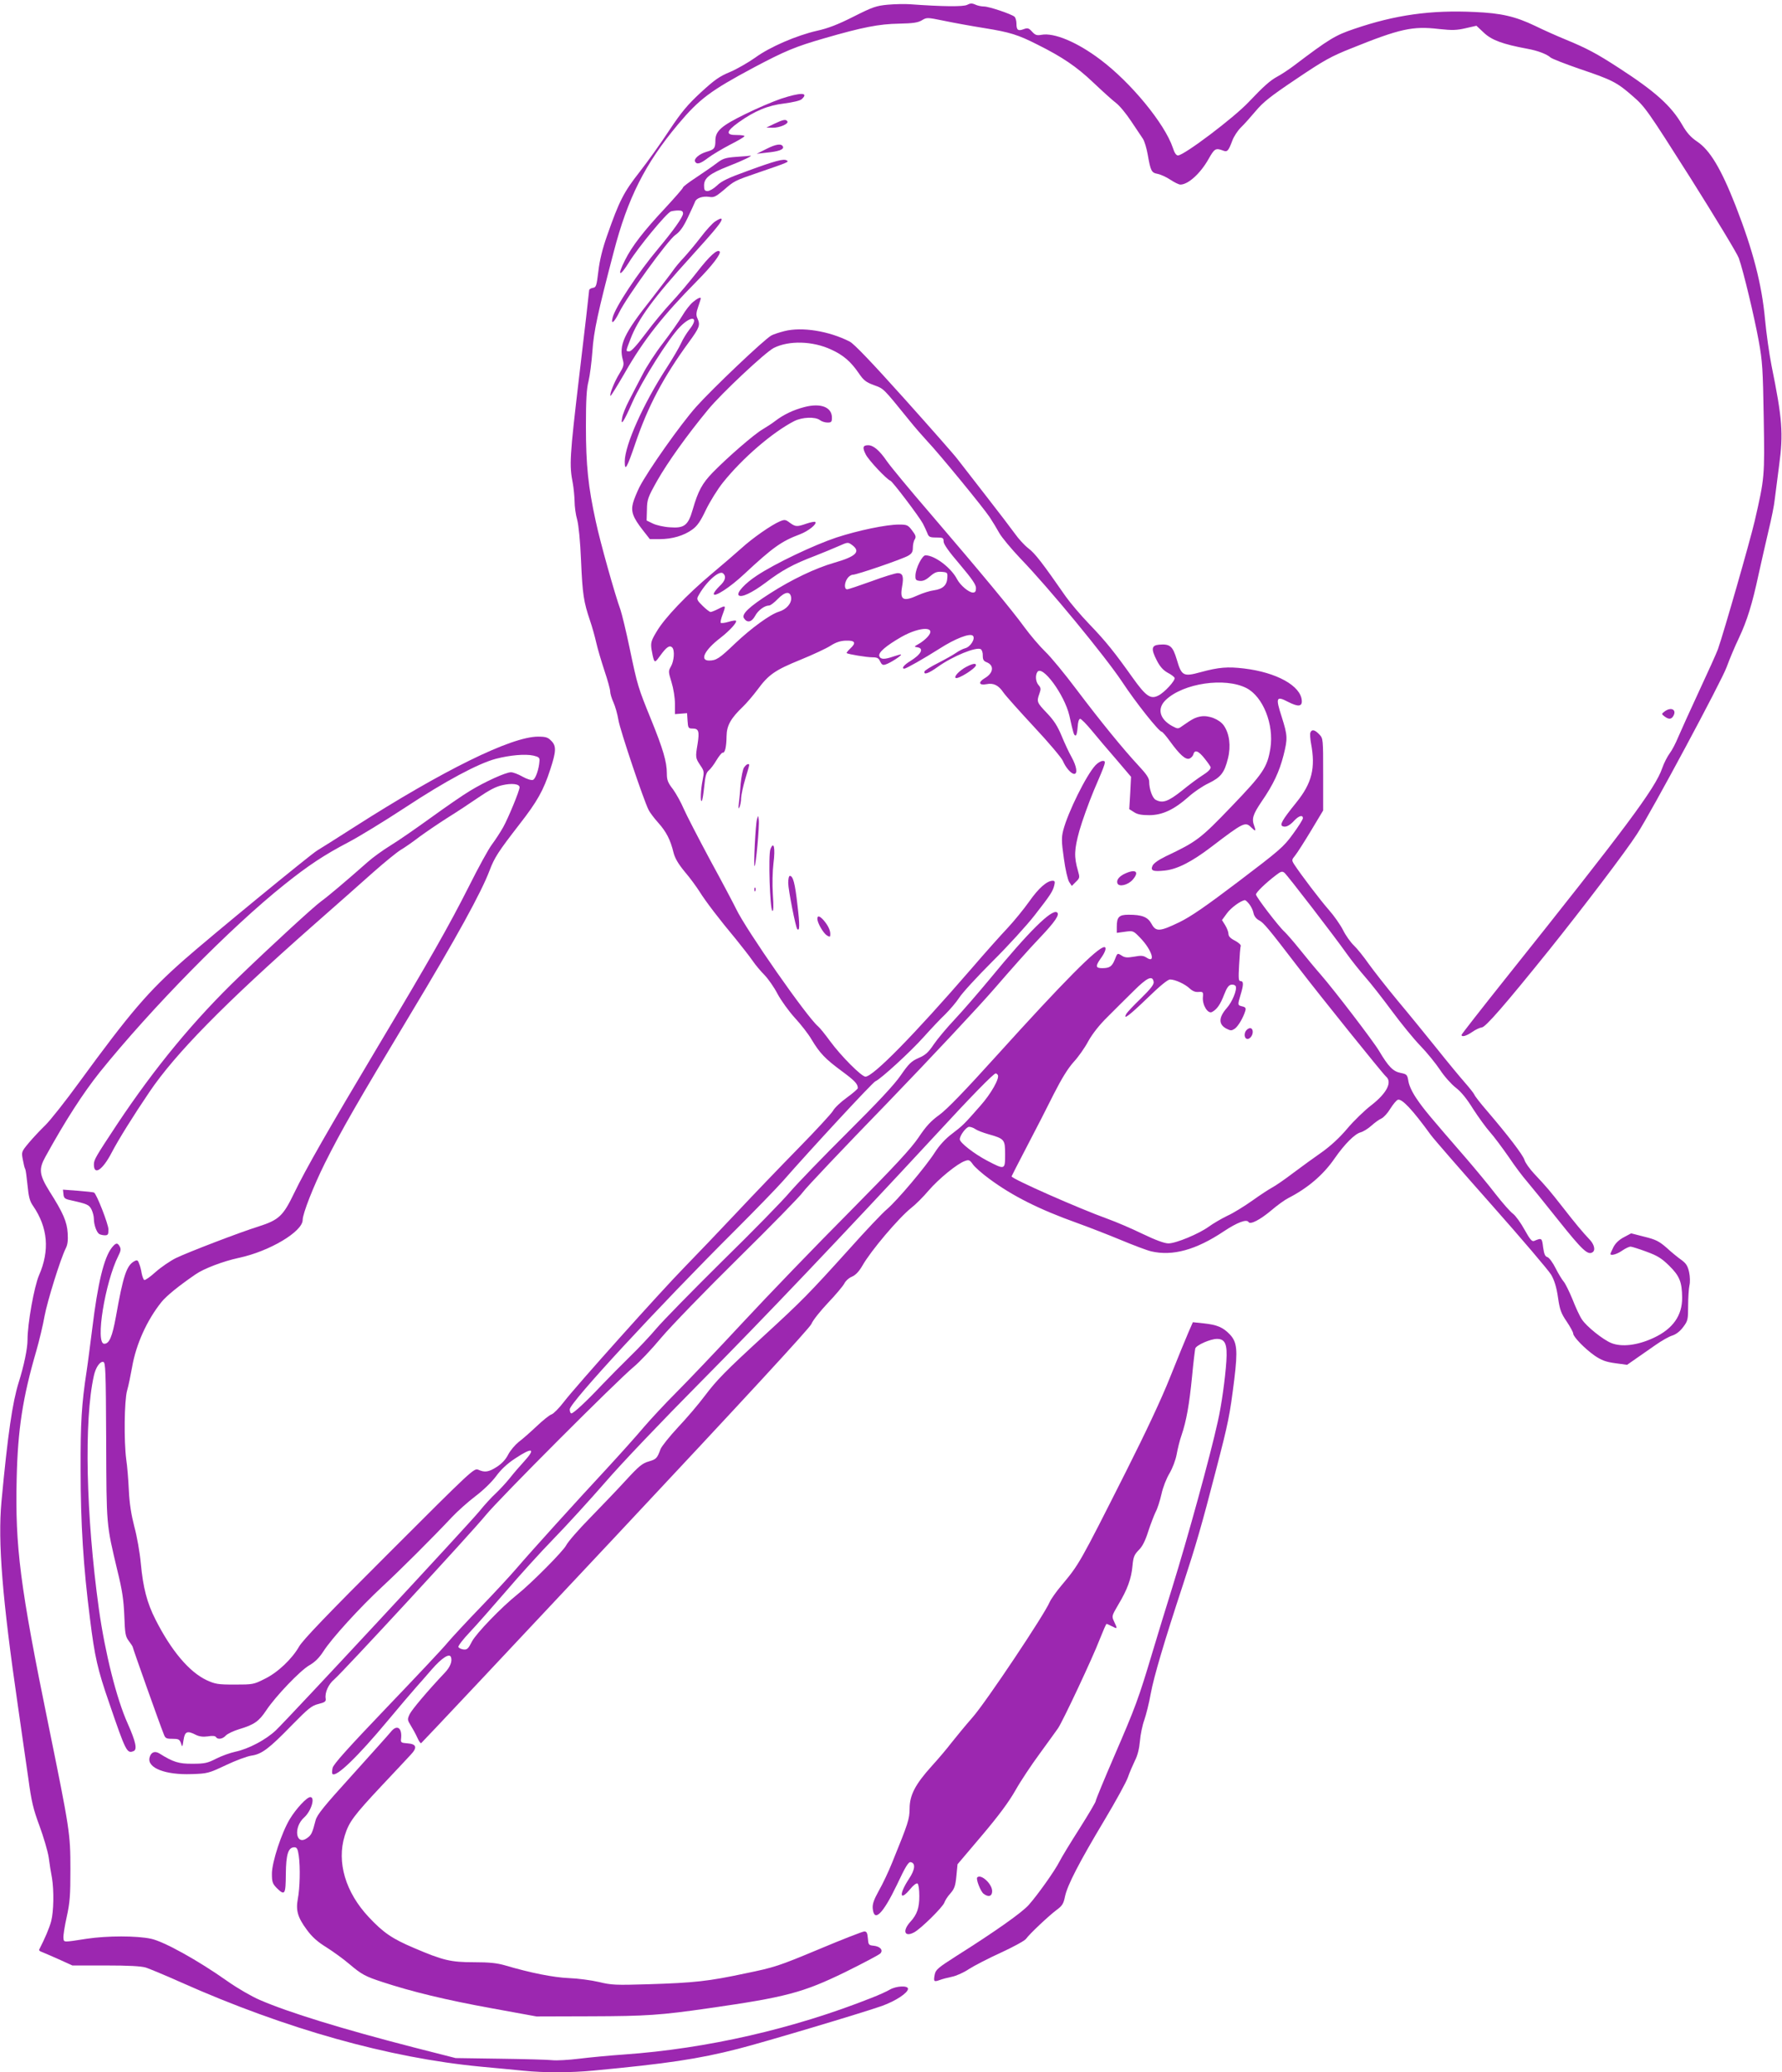 <?xml version="1.0" standalone="no"?>
<!DOCTYPE svg PUBLIC "-//W3C//DTD SVG 20010904//EN"
 "http://www.w3.org/TR/2001/REC-SVG-20010904/DTD/svg10.dtd">
<svg version="1.0" xmlns="http://www.w3.org/2000/svg"
 width="1101pt" height="1280pt" viewBox="0 0 1101 1280"
 preserveAspectRatio="xMidYMid meet">
<g transform="translate(0,1280) scale(0.1,-0.1)"
fill="#9c27b0" stroke="none">
<path d="M5485 12771 c-72 -7 -93 -14 -212 -74 -97 -49 -157 -72 -225 -87
-127 -29 -292 -100 -382 -166 -41 -29 -110 -69 -154 -88 -68 -28 -98 -50 -182
-127 -82 -76 -119 -120 -195 -234 -51 -78 -134 -194 -184 -258 -98 -125 -125
-178 -200 -392 -29 -82 -46 -152 -54 -220 -11 -92 -14 -100 -34 -103 -13 -2
-23 -9 -23 -15 0 -7 -27 -244 -61 -527 -60 -509 -62 -551 -40 -665 5 -27 10
-77 11 -110 0 -33 7 -85 16 -115 9 -34 19 -131 24 -254 9 -207 16 -253 56
-371 13 -38 30 -99 38 -135 8 -36 31 -113 50 -171 20 -59 36 -117 36 -130 0
-13 9 -43 20 -67 11 -24 25 -73 31 -110 10 -61 154 -490 186 -554 7 -15 34
-51 60 -80 50 -56 75 -105 94 -183 9 -36 29 -70 70 -120 33 -38 73 -94 91
-122 38 -61 122 -171 224 -293 38 -47 85 -107 103 -133 18 -27 52 -67 75 -90
22 -23 59 -75 80 -116 22 -41 69 -106 106 -147 37 -40 85 -101 105 -136 50
-83 83 -118 186 -194 80 -59 99 -79 99 -105 0 -5 -30 -31 -67 -58 -38 -27 -77
-64 -87 -83 -11 -18 -106 -121 -211 -228 -105 -107 -278 -287 -384 -400 -106
-113 -250 -263 -320 -335 -151 -154 -673 -737 -748 -835 -29 -38 -63 -72 -75
-76 -13 -4 -54 -37 -93 -74 -38 -36 -88 -80 -111 -97 -22 -18 -51 -52 -64 -77
-15 -30 -39 -56 -70 -76 -51 -33 -75 -36 -115 -18 -26 11 -38 0 -551 -513
-382 -381 -533 -539 -556 -579 -44 -77 -133 -162 -215 -201 -65 -33 -72 -34
-183 -34 -104 0 -120 3 -173 27 -108 51 -218 181 -316 374 -53 104 -77 198
-91 347 -6 67 -24 169 -40 227 -19 74 -30 141 -34 225 -3 66 -10 152 -16 190
-15 115 -12 363 5 425 9 30 22 96 31 145 24 141 92 291 181 402 30 38 108 101
210 171 51 36 172 82 270 103 188 40 393 162 393 234 0 39 67 209 137 350 102
204 197 369 530 923 280 465 437 750 488 886 30 79 53 115 184 284 110 141
149 210 191 340 37 113 38 145 5 177 -20 21 -34 25 -81 25 -165 0 -587 -208
-1133 -557 -108 -69 -212 -135 -231 -146 -42 -25 -656 -529 -821 -674 -224
-197 -334 -326 -649 -757 -85 -117 -180 -237 -211 -267 -31 -30 -77 -79 -102
-109 -45 -54 -45 -56 -36 -103 5 -27 11 -53 15 -58 3 -5 9 -50 14 -100 7 -72
14 -99 34 -127 92 -134 104 -276 37 -429 -30 -70 -71 -298 -71 -399 0 -53 -22
-160 -55 -264 -38 -122 -67 -318 -106 -735 -23 -249 5 -598 102 -1265 22 -151
50 -351 64 -445 19 -142 31 -191 69 -293 25 -68 51 -156 57 -195 5 -40 14 -96
20 -126 13 -78 11 -208 -5 -268 -11 -41 -37 -103 -74 -175 -2 -5 5 -11 15 -14
10 -4 57 -24 104 -45 l86 -39 205 0 c143 0 218 -4 249 -13 24 -8 123 -49 219
-92 645 -287 1283 -466 1850 -520 91 -8 209 -20 263 -25 128 -13 291 -13 436
1 447 42 645 71 891 134 161 41 770 223 889 265 86 31 161 81 161 106 0 21
-72 18 -112 -5 -18 -11 -69 -34 -113 -51 -481 -191 -1018 -314 -1530 -350 -88
-6 -213 -18 -278 -26 -65 -8 -139 -12 -165 -9 -26 3 -171 7 -322 9 l-275 4
-255 65 c-443 114 -775 216 -955 294 -51 22 -139 73 -200 116 -181 128 -392
245 -472 262 -89 19 -270 19 -397 0 -148 -23 -141 -23 -144 4 -2 14 7 72 20
130 20 91 23 133 23 296 0 219 -4 244 -135 887 -177 864 -207 1104 -197 1527
7 302 37 498 121 786 19 66 42 163 51 215 17 92 98 353 131 419 12 23 15 51
12 95 -4 69 -28 125 -112 257 -64 103 -68 138 -25 215 124 225 233 393 335
521 321 398 807 893 1142 1160 146 117 246 183 395 261 65 34 222 130 350 214
249 164 451 272 560 301 89 23 182 31 232 20 34 -8 40 -13 38 -34 -3 -49 -24
-110 -40 -116 -10 -4 -38 5 -65 20 -26 15 -58 27 -71 27 -32 0 -160 -58 -252
-114 -44 -26 -152 -101 -242 -166 -90 -65 -202 -143 -250 -172 -47 -29 -111
-75 -142 -103 -136 -120 -245 -212 -288 -243 -43 -31 -291 -258 -505 -464
-278 -267 -520 -560 -755 -913 -132 -200 -143 -218 -143 -248 0 -70 54 -34
110 74 40 77 132 225 233 374 160 237 464 546 1007 1025 140 123 311 274 379
335 68 60 143 121 166 135 24 14 76 50 116 81 41 30 119 83 174 118 55 34 141
91 192 126 64 44 108 67 146 75 59 14 107 8 107 -13 0 -21 -69 -188 -101 -246
-17 -30 -48 -78 -69 -106 -21 -27 -85 -144 -143 -260 -124 -245 -238 -446
-557 -980 -317 -531 -452 -768 -522 -913 -69 -143 -94 -167 -222 -208 -113
-35 -436 -159 -510 -195 -34 -17 -90 -55 -124 -85 -34 -31 -66 -53 -71 -50 -5
3 -12 22 -16 42 -3 20 -10 47 -16 60 -7 21 -12 23 -29 14 -48 -26 -69 -89
-114 -343 -23 -125 -41 -167 -72 -167 -57 0 5 380 87 543 15 29 17 42 9 57
-14 26 -24 25 -49 -6 -49 -62 -87 -220 -121 -499 -12 -93 -27 -213 -35 -265
-31 -203 -38 -316 -37 -610 0 -331 17 -599 58 -919 29 -235 47 -313 118 -518
104 -304 110 -315 151 -299 24 9 14 58 -36 170 -69 153 -140 437 -178 707 -80
578 -93 1166 -31 1442 11 50 37 89 58 85 14 -3 16 -48 18 -488 2 -531 0 -509
69 -800 30 -121 39 -182 43 -280 4 -112 7 -128 28 -156 13 -17 24 -34 24 -37
0 -7 169 -483 192 -539 9 -25 16 -28 53 -28 38 0 44 -3 53 -27 8 -27 9 -26 16
20 8 53 23 59 77 31 21 -10 43 -13 73 -9 28 5 46 3 50 -4 11 -17 41 -13 61 9
10 11 48 29 84 40 91 27 121 48 166 116 58 87 209 245 266 278 35 20 61 46 87
86 50 79 226 272 364 400 110 102 307 298 431 430 34 36 99 94 145 129 49 37
101 88 127 123 30 41 68 77 117 109 108 72 131 64 55 -19 -24 -26 -64 -72 -89
-104 -25 -31 -64 -72 -86 -93 -22 -20 -67 -68 -99 -108 -63 -78 -1171 -1270
-1258 -1354 -62 -59 -170 -116 -252 -133 -32 -7 -85 -26 -118 -43 -53 -27 -71
-31 -145 -31 -85 -1 -120 10 -206 64 -28 17 -52 7 -60 -26 -16 -64 98 -108
260 -102 97 3 105 5 211 55 61 29 131 55 158 59 64 9 109 43 249 187 103 105
124 122 165 132 41 10 48 16 45 34 -6 37 18 89 53 118 51 43 848 906 935 1013
81 100 811 831 916 918 34 28 110 108 169 179 59 70 274 292 477 492 203 200
382 383 399 408 17 25 252 273 522 551 269 279 567 597 662 707 95 110 219
250 277 310 98 103 128 148 108 160 -33 20 -173 -118 -413 -410 -73 -88 -171
-201 -219 -252 -48 -51 -106 -120 -129 -154 -33 -49 -51 -66 -94 -84 -45 -20
-60 -35 -110 -107 -39 -57 -141 -166 -329 -353 -149 -148 -308 -313 -354 -366
-45 -54 -234 -247 -421 -430 -186 -184 -368 -370 -405 -414 -37 -44 -111 -123
-165 -175 -53 -52 -131 -131 -173 -175 -98 -104 -175 -175 -188 -175 -5 0 -10
11 -10 25 0 41 548 634 1026 1110 121 121 252 256 291 300 176 201 556 611
571 616 31 12 217 182 299 274 45 50 104 113 133 140 28 28 67 73 86 102 18
29 111 130 206 225 96 95 212 223 259 283 100 128 114 150 123 188 5 21 3 27
-10 27 -35 0 -87 -45 -145 -128 -34 -48 -94 -121 -133 -163 -39 -41 -141 -155
-226 -254 -357 -412 -606 -665 -653 -665 -24 0 -151 127 -219 220 -30 41 -63
82 -73 90 -69 57 -446 598 -507 726 -13 27 -84 162 -159 299 -74 138 -148 281
-165 320 -16 38 -46 92 -66 120 -32 41 -38 57 -38 98 0 72 -24 152 -97 332
-81 199 -84 208 -133 442 -22 106 -48 211 -56 235 -35 96 -126 420 -153 547
-47 215 -61 347 -61 589 0 162 4 232 16 277 8 33 19 116 24 185 8 123 34 242
132 615 86 331 194 545 397 787 132 157 199 207 466 350 196 104 259 130 439
182 235 68 337 88 461 90 87 2 116 6 141 21 30 18 32 18 135 -3 57 -12 172
-33 254 -46 154 -25 204 -40 324 -101 155 -77 244 -138 345 -234 56 -53 119
-110 140 -126 22 -16 64 -67 95 -114 31 -46 64 -96 73 -109 9 -14 22 -57 29
-96 18 -103 23 -113 62 -120 19 -4 54 -20 78 -36 24 -16 52 -30 62 -30 48 0
124 69 174 158 36 64 44 69 87 53 29 -12 35 -5 60 61 9 25 33 61 52 80 19 18
60 64 92 102 47 56 91 91 252 199 169 114 214 139 340 189 300 121 378 138
540 119 83 -9 110 -8 166 5 l66 15 47 -44 c48 -45 116 -70 267 -98 66 -12 120
-33 144 -54 9 -8 89 -39 178 -70 202 -68 232 -83 330 -169 76 -66 89 -84 358
-508 153 -243 287 -464 297 -492 29 -82 95 -359 123 -511 23 -126 26 -175 31
-475 6 -366 6 -369 -56 -639 -29 -124 -191 -689 -227 -791 -9 -25 -62 -142
-117 -260 -55 -118 -112 -245 -128 -282 -15 -37 -39 -83 -53 -101 -14 -19 -35
-59 -46 -91 -42 -124 -221 -364 -969 -1301 -149 -187 -271 -343 -271 -347 0
-15 28 -8 66 18 21 15 48 27 59 28 23 1 142 138 416 478 210 262 474 609 544
718 87 133 523 946 553 1030 17 47 51 128 76 180 50 106 82 209 121 391 15 68
42 187 60 264 19 77 37 167 40 200 4 33 16 127 27 210 27 197 20 289 -47 618
-14 71 -32 199 -40 285 -20 217 -74 425 -182 702 -90 229 -159 344 -238 396
-38 26 -63 53 -91 102 -69 119 -167 207 -396 355 -131 85 -192 118 -323 172
-49 20 -135 58 -190 85 -123 59 -211 79 -374 86 -271 13 -491 -18 -743 -104
-119 -40 -155 -62 -377 -230 -31 -23 -76 -53 -101 -66 -42 -23 -82 -58 -174
-155 -92 -98 -401 -331 -438 -331 -11 0 -22 16 -32 48 -50 148 -258 402 -449
545 -142 107 -285 167 -363 152 -28 -5 -38 -2 -58 20 -20 22 -27 24 -51 15
-35 -13 -45 -6 -45 34 0 19 -6 38 -12 43 -23 18 -159 63 -188 63 -16 0 -41 5
-55 12 -20 9 -31 8 -50 -2 -23 -12 -149 -11 -355 4 -30 2 -91 1 -135 -3z"/>
<path d="M4825 12190 c-49 -17 -149 -59 -221 -95 -147 -72 -184 -104 -184
-163 0 -48 -7 -56 -56 -70 -44 -13 -80 -44 -69 -61 11 -19 33 -12 80 24 25 19
86 55 135 81 50 25 90 49 90 53 0 4 -21 7 -47 7 -71 -1 -68 22 10 78 100 71
181 105 283 117 53 7 96 17 107 26 47 43 -6 43 -128 3z"/>
<path d="M4785 12036 l-50 -24 38 -1 c42 -1 101 24 92 39 -9 15 -25 12 -80
-14z"/>
<path d="M4735 11880 l-60 -30 60 7 c74 7 108 19 103 36 -8 22 -42 18 -103
-13z"/>
<path d="M4548 11831 c-66 -5 -82 -10 -120 -39 -23 -18 -80 -57 -125 -87 -46
-30 -83 -58 -83 -63 0 -5 -50 -62 -111 -128 -132 -141 -205 -235 -248 -322
-50 -99 -33 -106 26 -11 55 90 230 302 258 313 9 3 30 6 46 6 22 0 29 -5 29
-19 0 -21 -59 -104 -151 -214 -127 -151 -268 -364 -284 -429 -12 -48 10 -30
42 35 47 95 301 446 346 476 27 19 48 47 76 106 21 44 41 88 45 98 7 23 47 37
88 31 28 -5 40 1 87 40 68 59 67 59 219 111 184 63 188 65 173 74 -19 12 -71
-2 -243 -65 -117 -42 -161 -63 -188 -90 -20 -19 -46 -34 -58 -34 -18 0 -22 6
-22 34 0 47 35 74 152 120 88 34 155 67 133 64 -5 -1 -44 -4 -87 -7z"/>
<path d="M4417 11431 c-15 -10 -55 -53 -88 -97 -33 -43 -80 -99 -103 -124 -24
-25 -54 -61 -67 -80 -13 -19 -74 -98 -134 -176 -172 -217 -203 -285 -176 -380
7 -26 4 -39 -21 -80 -31 -49 -64 -131 -56 -139 2 -3 42 62 89 143 115 202 238
357 447 568 92 93 150 169 138 181 -15 15 -63 -29 -139 -127 -45 -58 -116
-142 -158 -187 -42 -45 -114 -131 -159 -192 -54 -72 -89 -111 -101 -111 -24 0
-24 -3 6 75 46 123 145 258 370 505 68 75 143 159 165 188 43 53 37 67 -13 33z"/>
<path d="M4281 10934 c-17 -14 -47 -52 -66 -85 -19 -32 -72 -107 -117 -166
-46 -59 -104 -148 -129 -198 -26 -49 -63 -121 -83 -160 -20 -38 -39 -86 -42
-105 -11 -57 10 -26 63 95 57 129 227 399 295 467 74 75 120 60 57 -18 -17
-22 -40 -59 -51 -84 -11 -25 -51 -93 -89 -152 -144 -221 -259 -478 -259 -579
0 -64 13 -41 65 111 79 233 175 413 333 629 64 88 70 103 51 145 -9 19 -8 35
5 72 9 26 16 49 16 51 0 10 -22 0 -49 -23z"/>
<path d="M4847 10755 c-32 -8 -68 -20 -81 -27 -43 -23 -365 -329 -465 -441
-97 -109 -298 -394 -351 -497 -15 -31 -33 -74 -39 -97 -14 -52 -1 -89 61 -168
l43 -55 61 0 c76 0 149 21 201 59 31 22 51 51 85 123 25 51 72 127 105 168
121 151 306 310 440 379 50 25 130 28 159 6 10 -8 31 -15 47 -15 23 0 27 4 27
30 0 65 -68 92 -169 66 -70 -18 -130 -47 -181 -86 -19 -15 -55 -38 -80 -53
-50 -29 -212 -169 -306 -265 -66 -68 -91 -115 -124 -229 -28 -98 -52 -117
-141 -110 -37 2 -84 13 -105 23 l-39 19 2 67 c1 63 5 75 64 180 64 112 181
277 314 438 81 99 353 354 406 381 94 47 240 43 354 -10 75 -34 121 -74 170
-145 31 -46 46 -57 95 -75 62 -23 53 -14 221 -221 33 -41 82 -97 108 -125 70
-73 348 -412 386 -470 18 -27 45 -72 60 -99 15 -26 73 -96 129 -155 178 -184
524 -605 628 -761 87 -132 229 -310 246 -310 4 0 27 -26 50 -58 61 -84 96
-115 120 -108 11 4 22 16 25 26 8 32 32 23 71 -27 20 -25 36 -49 36 -52 0 -13
-17 -29 -55 -53 -22 -14 -78 -55 -123 -92 -86 -68 -119 -79 -162 -56 -20 11
-40 66 -40 113 0 20 -17 46 -63 95 -98 105 -241 281 -385 472 -72 96 -159 202
-194 235 -35 34 -92 101 -128 150 -76 105 -266 334 -584 705 -126 146 -245
290 -267 322 -45 66 -83 98 -115 98 -33 0 -37 -14 -15 -57 18 -36 129 -154
152 -162 13 -4 178 -222 201 -265 9 -17 21 -43 27 -58 9 -25 16 -28 56 -28 41
0 45 -2 45 -25 0 -16 32 -62 100 -141 75 -89 100 -125 100 -146 0 -21 -5 -28
-19 -28 -25 0 -77 44 -97 81 -36 71 -138 149 -196 149 -20 0 -60 -78 -62 -123
-1 -28 2 -32 27 -35 20 -2 38 6 63 28 29 25 43 30 72 28 35 -3 37 -5 35 -36
-2 -46 -27 -70 -82 -78 -25 -3 -69 -17 -98 -30 -92 -42 -114 -31 -100 50 12
65 5 86 -27 86 -13 0 -86 -22 -161 -50 -75 -27 -143 -50 -151 -50 -19 0 -18
40 2 68 8 12 23 22 33 22 25 0 308 97 343 118 22 13 28 24 28 49 0 18 5 42 12
52 9 15 6 25 -17 55 -25 33 -31 36 -81 36 -78 0 -251 -36 -386 -80 -138 -46
-379 -160 -493 -236 -72 -47 -126 -106 -111 -121 16 -16 82 15 165 77 103 78
171 115 305 166 50 20 117 47 148 61 56 25 57 25 82 7 56 -41 26 -71 -110
-110 -115 -33 -262 -103 -396 -189 -130 -83 -177 -128 -162 -153 20 -31 47
-26 69 13 18 35 59 65 87 65 8 0 32 18 53 40 46 47 78 50 83 9 4 -35 -29 -73
-75 -87 -54 -16 -173 -103 -273 -198 -95 -91 -115 -104 -159 -104 -60 0 -28
65 70 140 58 45 105 97 96 106 -3 3 -24 0 -46 -7 -23 -7 -44 -9 -48 -6 -3 4 2
26 11 50 22 59 21 60 -24 37 -21 -11 -44 -20 -50 -20 -5 0 -28 17 -49 38 -33
32 -37 41 -29 57 45 86 130 164 155 144 22 -19 15 -46 -22 -80 -19 -19 -35
-39 -35 -47 0 -25 101 40 189 123 176 164 229 202 344 245 52 20 107 64 94 76
-3 3 -27 -1 -53 -10 -61 -21 -69 -20 -104 5 -26 20 -32 21 -61 9 -54 -23 -170
-104 -239 -167 -36 -32 -119 -104 -185 -159 -151 -127 -289 -271 -338 -355
-34 -56 -37 -69 -32 -108 4 -24 10 -53 14 -64 7 -19 11 -17 40 23 38 53 58 67
74 51 17 -17 12 -84 -8 -118 -16 -28 -16 -32 4 -97 12 -39 21 -95 21 -132 l0
-65 38 3 37 3 3 -47 c3 -45 5 -48 32 -48 37 0 42 -18 30 -95 -14 -83 -13 -87
16 -131 25 -36 25 -41 15 -93 -12 -59 -15 -138 -5 -128 4 3 10 43 15 89 6 64
13 87 28 99 11 9 33 38 48 64 16 26 33 47 38 46 14 -3 23 34 24 102 1 66 26
110 101 182 23 22 63 69 90 105 69 94 109 121 266 185 76 31 160 70 186 87 33
21 61 30 94 31 57 2 66 -13 28 -48 -15 -14 -25 -27 -23 -29 9 -7 124 -26 159
-26 30 0 39 -5 48 -26 10 -20 17 -24 34 -18 27 8 100 55 95 61 -2 2 -23 -4
-47 -12 -55 -19 -79 -19 -87 2 -9 22 42 65 138 120 118 66 221 64 158 -3 -13
-14 -37 -33 -54 -42 -28 -16 -29 -17 -7 -20 43 -7 23 -44 -45 -86 -38 -23 -56
-46 -35 -46 12 1 120 62 216 123 98 63 189 98 207 80 17 -17 -15 -69 -48 -77
-15 -4 -40 -17 -57 -29 -17 -12 -67 -40 -110 -62 -44 -22 -82 -46 -84 -52 -7
-24 25 -13 82 28 92 66 239 126 266 109 7 -5 13 -22 12 -40 0 -24 5 -33 23
-40 49 -19 44 -67 -11 -99 -42 -25 -36 -46 11 -37 44 9 75 -7 105 -52 14 -20
99 -115 189 -212 90 -96 170 -191 178 -210 17 -41 51 -80 70 -80 22 0 15 47
-16 103 -16 28 -44 88 -62 132 -25 60 -47 95 -91 141 -62 65 -64 70 -46 120
10 28 9 36 -5 52 -18 20 -22 59 -8 81 30 48 168 -140 198 -269 25 -113 28
-121 38 -123 6 -1 11 22 13 51 2 33 8 52 16 52 6 0 39 -33 71 -72 33 -40 101
-121 152 -179 l91 -107 -5 -100 -6 -100 29 -18 c20 -14 47 -19 94 -19 81 0
154 34 243 113 33 30 88 67 124 84 76 37 98 65 120 154 19 77 9 153 -26 203
-27 38 -93 64 -141 56 -35 -6 -52 -15 -115 -59 -26 -19 -28 -19 -62 -1 -79 43
-96 109 -40 162 108 103 365 141 498 73 103 -53 171 -225 148 -372 -19 -117
-44 -155 -240 -359 -192 -200 -214 -217 -406 -308 -45 -22 -75 -43 -82 -58
-14 -31 2 -38 76 -30 76 8 165 53 287 146 198 151 210 157 246 121 27 -27 31
-25 20 6 -18 47 -10 72 46 155 71 103 108 182 134 283 26 104 26 121 -11 238
-39 120 -34 131 39 93 62 -32 88 -30 85 8 -6 91 -156 174 -357 198 -101 12
-155 8 -269 -23 -105 -29 -117 -23 -146 77 -25 84 -42 99 -110 93 -47 -4 -50
-27 -14 -97 20 -39 39 -60 67 -76 22 -11 41 -26 43 -32 6 -16 -63 -91 -100
-109 -48 -25 -77 -5 -159 110 -111 156 -164 223 -268 331 -53 55 -118 132
-145 170 -144 207 -189 266 -231 298 -25 19 -62 60 -83 90 -21 29 -103 137
-182 238 -79 101 -157 202 -174 224 -16 22 -164 190 -328 373 -201 224 -311
339 -337 352 -129 66 -295 92 -403 65z"/>
<path d="M5970 8681 c-41 -22 -76 -58 -66 -68 12 -12 126 59 126 79 0 13 -22
9 -60 -11z"/>
<path d="M10284 8405 c-19 -15 -19 -15 0 -30 27 -20 43 -19 56 5 20 38 -17 55
-56 25z"/>
<path d="M8096 8275 c-3 -8 -1 -38 4 -66 29 -153 6 -246 -91 -366 -88 -109
-105 -139 -83 -147 19 -7 42 4 73 38 27 28 51 34 51 12 0 -7 -28 -52 -62 -98
-57 -79 -82 -100 -335 -292 -203 -154 -296 -218 -366 -252 -122 -59 -145 -60
-172 -11 -23 43 -58 57 -142 57 -60 0 -73 -14 -73 -75 l0 -37 51 7 c50 7 51 7
96 -40 70 -73 96 -159 37 -120 -20 13 -34 14 -77 6 -41 -7 -57 -6 -74 5 -30
19 -29 19 -46 -25 -17 -41 -32 -51 -77 -51 -41 0 -43 12 -10 59 29 39 39 71
23 71 -41 0 -250 -211 -665 -670 -196 -217 -306 -331 -354 -366 -53 -38 -83
-71 -129 -140 -47 -69 -142 -172 -431 -464 -205 -206 -500 -512 -656 -680
-155 -167 -340 -361 -409 -430 -70 -70 -160 -167 -202 -216 -41 -49 -144 -164
-228 -255 -186 -200 -472 -516 -560 -619 -35 -41 -133 -147 -217 -234 -85 -88
-177 -187 -205 -220 -27 -34 -198 -215 -378 -403 -240 -251 -329 -350 -334
-373 -4 -17 -4 -34 -1 -37 22 -23 154 104 340 327 71 85 150 178 175 206 25
28 70 79 99 113 62 71 109 101 118 76 10 -25 -4 -61 -37 -96 -105 -111 -204
-228 -218 -257 -15 -32 -14 -36 7 -70 13 -21 31 -54 40 -74 9 -21 20 -37 24
-35 3 1 543 575 1200 1276 805 859 1199 1286 1211 1313 9 23 56 81 102 130 47
49 92 103 101 119 8 17 30 37 49 44 22 10 42 31 63 67 52 92 224 295 303 358
26 20 74 68 107 107 63 73 177 166 224 182 24 9 30 6 49 -21 12 -17 57 -57
101 -89 143 -106 308 -189 543 -273 72 -26 193 -73 270 -105 77 -32 161 -64
187 -70 132 -31 277 8 450 124 83 55 140 76 152 57 11 -18 72 14 142 73 35 30
82 64 104 75 119 61 216 143 286 245 62 89 125 152 161 161 15 4 45 22 66 41
21 19 49 39 63 45 13 6 38 33 54 60 17 27 37 51 46 55 25 9 90 -60 204 -217
19 -26 188 -220 375 -431 187 -211 353 -406 369 -433 20 -35 33 -77 42 -140
11 -76 19 -98 54 -149 22 -33 40 -66 40 -74 0 -20 72 -94 132 -136 43 -29 69
-39 127 -47 l74 -10 53 37 c30 21 85 59 122 85 37 26 84 53 105 59 24 8 48 27
67 53 28 37 30 46 30 130 0 50 4 107 8 126 5 20 4 55 -2 83 -9 39 -19 54 -48
75 -21 15 -62 48 -91 75 -46 40 -67 51 -137 68 l-82 21 -45 -24 c-29 -15 -51
-36 -64 -60 -10 -21 -19 -40 -19 -43 0 -13 39 -3 72 20 20 14 44 25 52 25 8 0
52 -14 98 -31 68 -25 93 -40 141 -87 64 -63 79 -100 80 -197 1 -110 -57 -193
-175 -248 -100 -47 -199 -59 -264 -32 -51 21 -152 102 -180 145 -14 20 -40 77
-59 126 -20 48 -44 97 -54 108 -10 12 -33 49 -50 83 -17 34 -39 64 -50 68 -15
4 -21 19 -27 61 -7 58 -8 59 -56 39 -13 -5 -25 9 -59 70 -23 42 -55 86 -71 98
-17 12 -65 67 -108 122 -42 55 -122 151 -176 214 -230 265 -267 309 -309 371
-28 40 -48 82 -53 110 -7 42 -9 45 -49 53 -46 9 -75 39 -132 135 -36 61 -278
377 -360 471 -31 35 -89 105 -129 155 -40 50 -84 100 -96 111 -34 30 -176 215
-176 230 0 13 60 71 123 119 31 24 39 26 53 15 18 -15 307 -390 384 -499 29
-41 81 -106 115 -145 34 -38 108 -133 165 -210 57 -77 136 -174 176 -215 40
-41 94 -108 121 -148 26 -40 70 -89 97 -110 33 -25 68 -68 107 -131 33 -51 80
-116 105 -144 25 -28 77 -98 116 -154 38 -57 89 -124 112 -150 23 -27 111
-135 195 -241 147 -184 181 -216 210 -197 20 12 11 49 -18 79 -42 44 -87 98
-168 202 -76 97 -95 120 -174 204 -28 30 -56 69 -60 85 -9 31 -103 153 -232
304 -40 46 -75 91 -78 100 -4 9 -31 43 -60 76 -29 33 -107 127 -173 210 -66
82 -175 216 -243 297 -67 81 -147 183 -177 225 -30 43 -71 94 -91 113 -20 19
-51 62 -67 95 -17 33 -56 89 -88 125 -52 59 -170 214 -214 281 -16 26 -16 28
6 55 13 16 57 85 98 153 l75 125 0 222 c0 222 0 222 -24 248 -28 29 -46 33
-55 11z m-377 -1060 c11 -14 23 -39 26 -56 4 -18 17 -35 35 -44 28 -15 55 -47
245 -295 131 -171 519 -653 538 -669 41 -34 5 -104 -91 -178 -40 -31 -107 -95
-148 -144 -48 -57 -103 -107 -156 -145 -46 -32 -126 -90 -178 -129 -52 -40
-111 -80 -130 -90 -19 -10 -74 -46 -123 -81 -48 -34 -117 -77 -155 -94 -37
-18 -88 -48 -114 -67 -61 -44 -202 -103 -249 -103 -24 0 -79 20 -160 59 -68
33 -164 74 -214 92 -178 64 -595 248 -595 263 0 1 43 86 96 187 53 101 128
247 166 324 49 96 87 157 122 196 28 30 69 88 90 128 26 46 67 99 118 149 42
42 115 115 161 160 86 86 119 100 125 56 2 -15 -20 -43 -78 -100 -45 -43 -86
-87 -91 -96 -23 -42 18 -11 130 97 77 75 126 115 140 115 32 0 92 -28 121 -55
17 -16 35 -24 55 -22 28 2 30 0 27 -33 -4 -48 31 -104 56 -91 31 16 52 47 75
107 17 44 29 60 45 62 12 2 24 -3 27 -10 9 -22 -22 -97 -55 -134 -52 -59 -52
-102 -2 -128 26 -13 31 -13 51 0 21 15 52 67 65 110 5 17 2 23 -19 28 -29 7
-29 8 -10 72 19 62 19 84 0 84 -13 0 -14 15 -9 103 3 56 7 108 10 114 2 7 -15
22 -36 33 -28 14 -40 27 -40 42 0 11 -9 35 -20 53 l-20 32 30 41 c25 35 87 80
112 82 4 0 16 -11 27 -25z m-1554 -1055 c12 -20 -42 -116 -108 -190 -101 -115
-108 -122 -175 -173 -40 -30 -78 -71 -106 -115 -57 -89 -232 -296 -295 -350
-28 -23 -133 -134 -233 -246 -252 -279 -290 -318 -533 -541 -234 -215 -285
-267 -360 -366 -38 -51 -113 -139 -166 -195 -52 -56 -101 -117 -108 -135 -21
-57 -26 -62 -73 -76 -39 -11 -61 -29 -140 -115 -51 -56 -151 -160 -221 -232
-71 -72 -138 -149 -149 -171 -19 -37 -218 -237 -301 -303 -99 -79 -256 -242
-281 -291 -23 -45 -30 -52 -53 -49 -15 2 -28 9 -31 15 -2 7 29 48 70 91 40 42
140 156 223 252 82 96 215 243 295 325 81 83 224 240 320 350 98 114 351 379
585 615 383 386 888 917 1442 1515 232 252 372 395 385 395 4 0 10 -5 13 -10z
m-139 -334 c11 -8 47 -22 79 -31 102 -29 105 -33 105 -125 0 -96 0 -97 -111
-39 -80 42 -169 111 -169 132 0 24 40 77 58 77 9 0 27 -6 38 -14z"/>
<path d="M7702 6438 c-15 -15 -16 -45 -2 -53 16 -10 40 15 40 41 0 26 -19 31
-38 12z"/>
<path d="M6768 8073 c-56 -60 -170 -290 -199 -402 -11 -44 -11 -69 4 -173 9
-68 24 -132 33 -146 l16 -24 25 25 c25 24 25 27 13 69 -25 86 -23 131 9 247
17 60 57 171 89 248 77 179 78 183 55 183 -11 0 -31 -12 -45 -27z"/>
<path d="M4596 8058 c-7 -13 -16 -58 -20 -100 -3 -43 -8 -97 -11 -120 -4 -32
-3 -38 4 -23 5 11 10 36 10 56 1 19 12 73 26 119 29 97 28 90 15 90 -5 0 -16
-10 -24 -22z"/>
<path d="M4677 7740 c-9 -30 -22 -290 -15 -290 8 0 31 249 26 285 -3 30 -3 30
-11 5z"/>
<path d="M4760 7555 c-14 -36 -3 -372 12 -381 7 -5 8 31 3 102 -4 63 -2 144 4
193 12 93 2 140 -19 86z"/>
<path d="M6955 7406 c-39 -17 -59 -41 -51 -62 9 -24 65 -11 94 22 42 48 21 68
-43 40z"/>
<path d="M4870 7346 c0 -41 46 -275 56 -285 15 -15 16 26 1 149 -15 134 -27
180 -47 180 -6 0 -10 -20 -10 -44z"/>
<path d="M4661 7304 c0 -11 3 -14 6 -6 3 7 2 16 -1 19 -3 4 -6 -2 -5 -13z"/>
<path d="M5050 7125 c0 -26 37 -89 59 -103 19 -11 21 -10 21 9 0 25 -16 56
-43 87 -24 26 -37 28 -37 7z"/>
<path d="M392 5424 c2 -24 9 -30 43 -37 103 -23 115 -28 130 -57 8 -16 15 -42
15 -59 0 -36 17 -83 33 -93 7 -4 22 -8 35 -8 19 0 22 5 22 36 0 32 -73 219
-89 228 -3 2 -48 7 -99 11 l-93 7 3 -28z"/>
<path d="M7342 4569 c-15 -35 -66 -158 -112 -274 -54 -136 -150 -340 -271
-580 -292 -579 -291 -576 -401 -708 -33 -39 -65 -85 -73 -103 -31 -75 -391
-614 -474 -709 -48 -55 -107 -127 -133 -160 -25 -33 -79 -97 -121 -143 -102
-113 -137 -180 -137 -263 -1 -66 -7 -86 -108 -334 -22 -55 -59 -133 -82 -173
-31 -56 -40 -82 -38 -109 8 -90 63 -35 149 144 54 115 72 144 86 141 31 -6 27
-46 -11 -103 -63 -96 -58 -142 7 -64 20 25 39 39 46 35 6 -4 11 -36 11 -77 0
-74 -14 -114 -55 -159 -51 -56 -37 -97 22 -66 41 21 179 157 188 185 4 12 20
38 37 56 25 29 31 46 37 107 l7 73 150 177 c105 124 167 208 208 280 32 57
100 159 151 228 50 69 101 139 112 155 31 46 215 438 257 548 21 53 40 97 43
97 2 0 17 -7 33 -15 35 -18 35 -17 14 28 -16 34 -16 35 25 105 56 93 81 161
88 240 5 55 11 69 38 97 23 22 41 58 59 115 15 46 36 100 46 121 11 20 27 70
36 110 9 42 31 98 50 129 19 33 37 80 44 117 6 34 19 87 30 118 30 88 48 189
65 362 8 87 18 165 20 174 7 21 94 59 134 59 51 0 65 -33 58 -138 -7 -106 -30
-273 -53 -373 -47 -214 -187 -721 -281 -1024 -36 -115 -92 -298 -124 -405 -84
-281 -104 -335 -233 -633 -64 -148 -116 -274 -116 -281 0 -7 -45 -83 -100
-170 -55 -86 -111 -178 -124 -204 -28 -56 -134 -205 -189 -267 -39 -46 -211
-167 -444 -314 -119 -76 -132 -87 -138 -118 -8 -43 -5 -46 31 -33 16 6 50 15
75 20 26 5 74 26 106 48 33 21 122 67 199 102 76 35 145 73 153 84 21 30 139
141 188 178 36 26 44 39 53 84 15 70 86 208 244 472 70 117 136 237 145 265
10 29 30 75 43 102 17 33 27 75 31 121 3 39 15 97 27 130 11 32 30 106 40 164
19 103 83 320 200 675 77 235 114 360 203 705 77 296 85 336 113 560 22 181
17 230 -27 277 -43 45 -79 60 -162 69 l-67 7 -28 -64z"/>
<path d="M2414 2102 c-12 -15 -119 -134 -237 -265 -176 -194 -218 -246 -227
-280 -20 -78 -26 -91 -51 -109 -71 -53 -89 65 -19 127 43 39 69 125 37 125
-21 0 -88 -72 -126 -135 -51 -84 -111 -267 -111 -338 0 -51 4 -62 29 -88 51
-50 56 -42 57 85 1 123 15 166 53 166 15 0 21 -10 27 -52 10 -72 7 -201 -6
-267 -13 -71 -1 -114 56 -191 33 -45 66 -74 121 -108 41 -26 105 -72 141 -103
78 -66 100 -77 207 -112 179 -59 395 -111 665 -160 l285 -52 335 1 c345 1 431
7 730 50 475 68 581 96 842 223 113 56 212 108 218 116 18 21 -3 43 -43 47
-30 3 -32 6 -35 46 -3 33 -7 42 -22 42 -10 0 -136 -49 -281 -110 -249 -104
-274 -112 -454 -149 -230 -49 -315 -58 -600 -67 -202 -6 -227 -5 -305 14 -47
11 -130 22 -185 24 -96 4 -237 32 -396 79 -49 14 -96 19 -190 19 -144 0 -191
11 -371 88 -135 57 -190 95 -279 190 -144 153 -200 340 -149 504 26 84 54 122
228 308 80 85 161 171 179 191 43 45 37 67 -20 71 -38 3 -42 5 -39 28 8 69
-26 91 -64 42z"/>
<path d="M6038 1204 c-10 -9 21 -88 39 -101 30 -23 53 -16 53 16 0 45 -69 108
-92 85z"/>
</g>
</svg>
